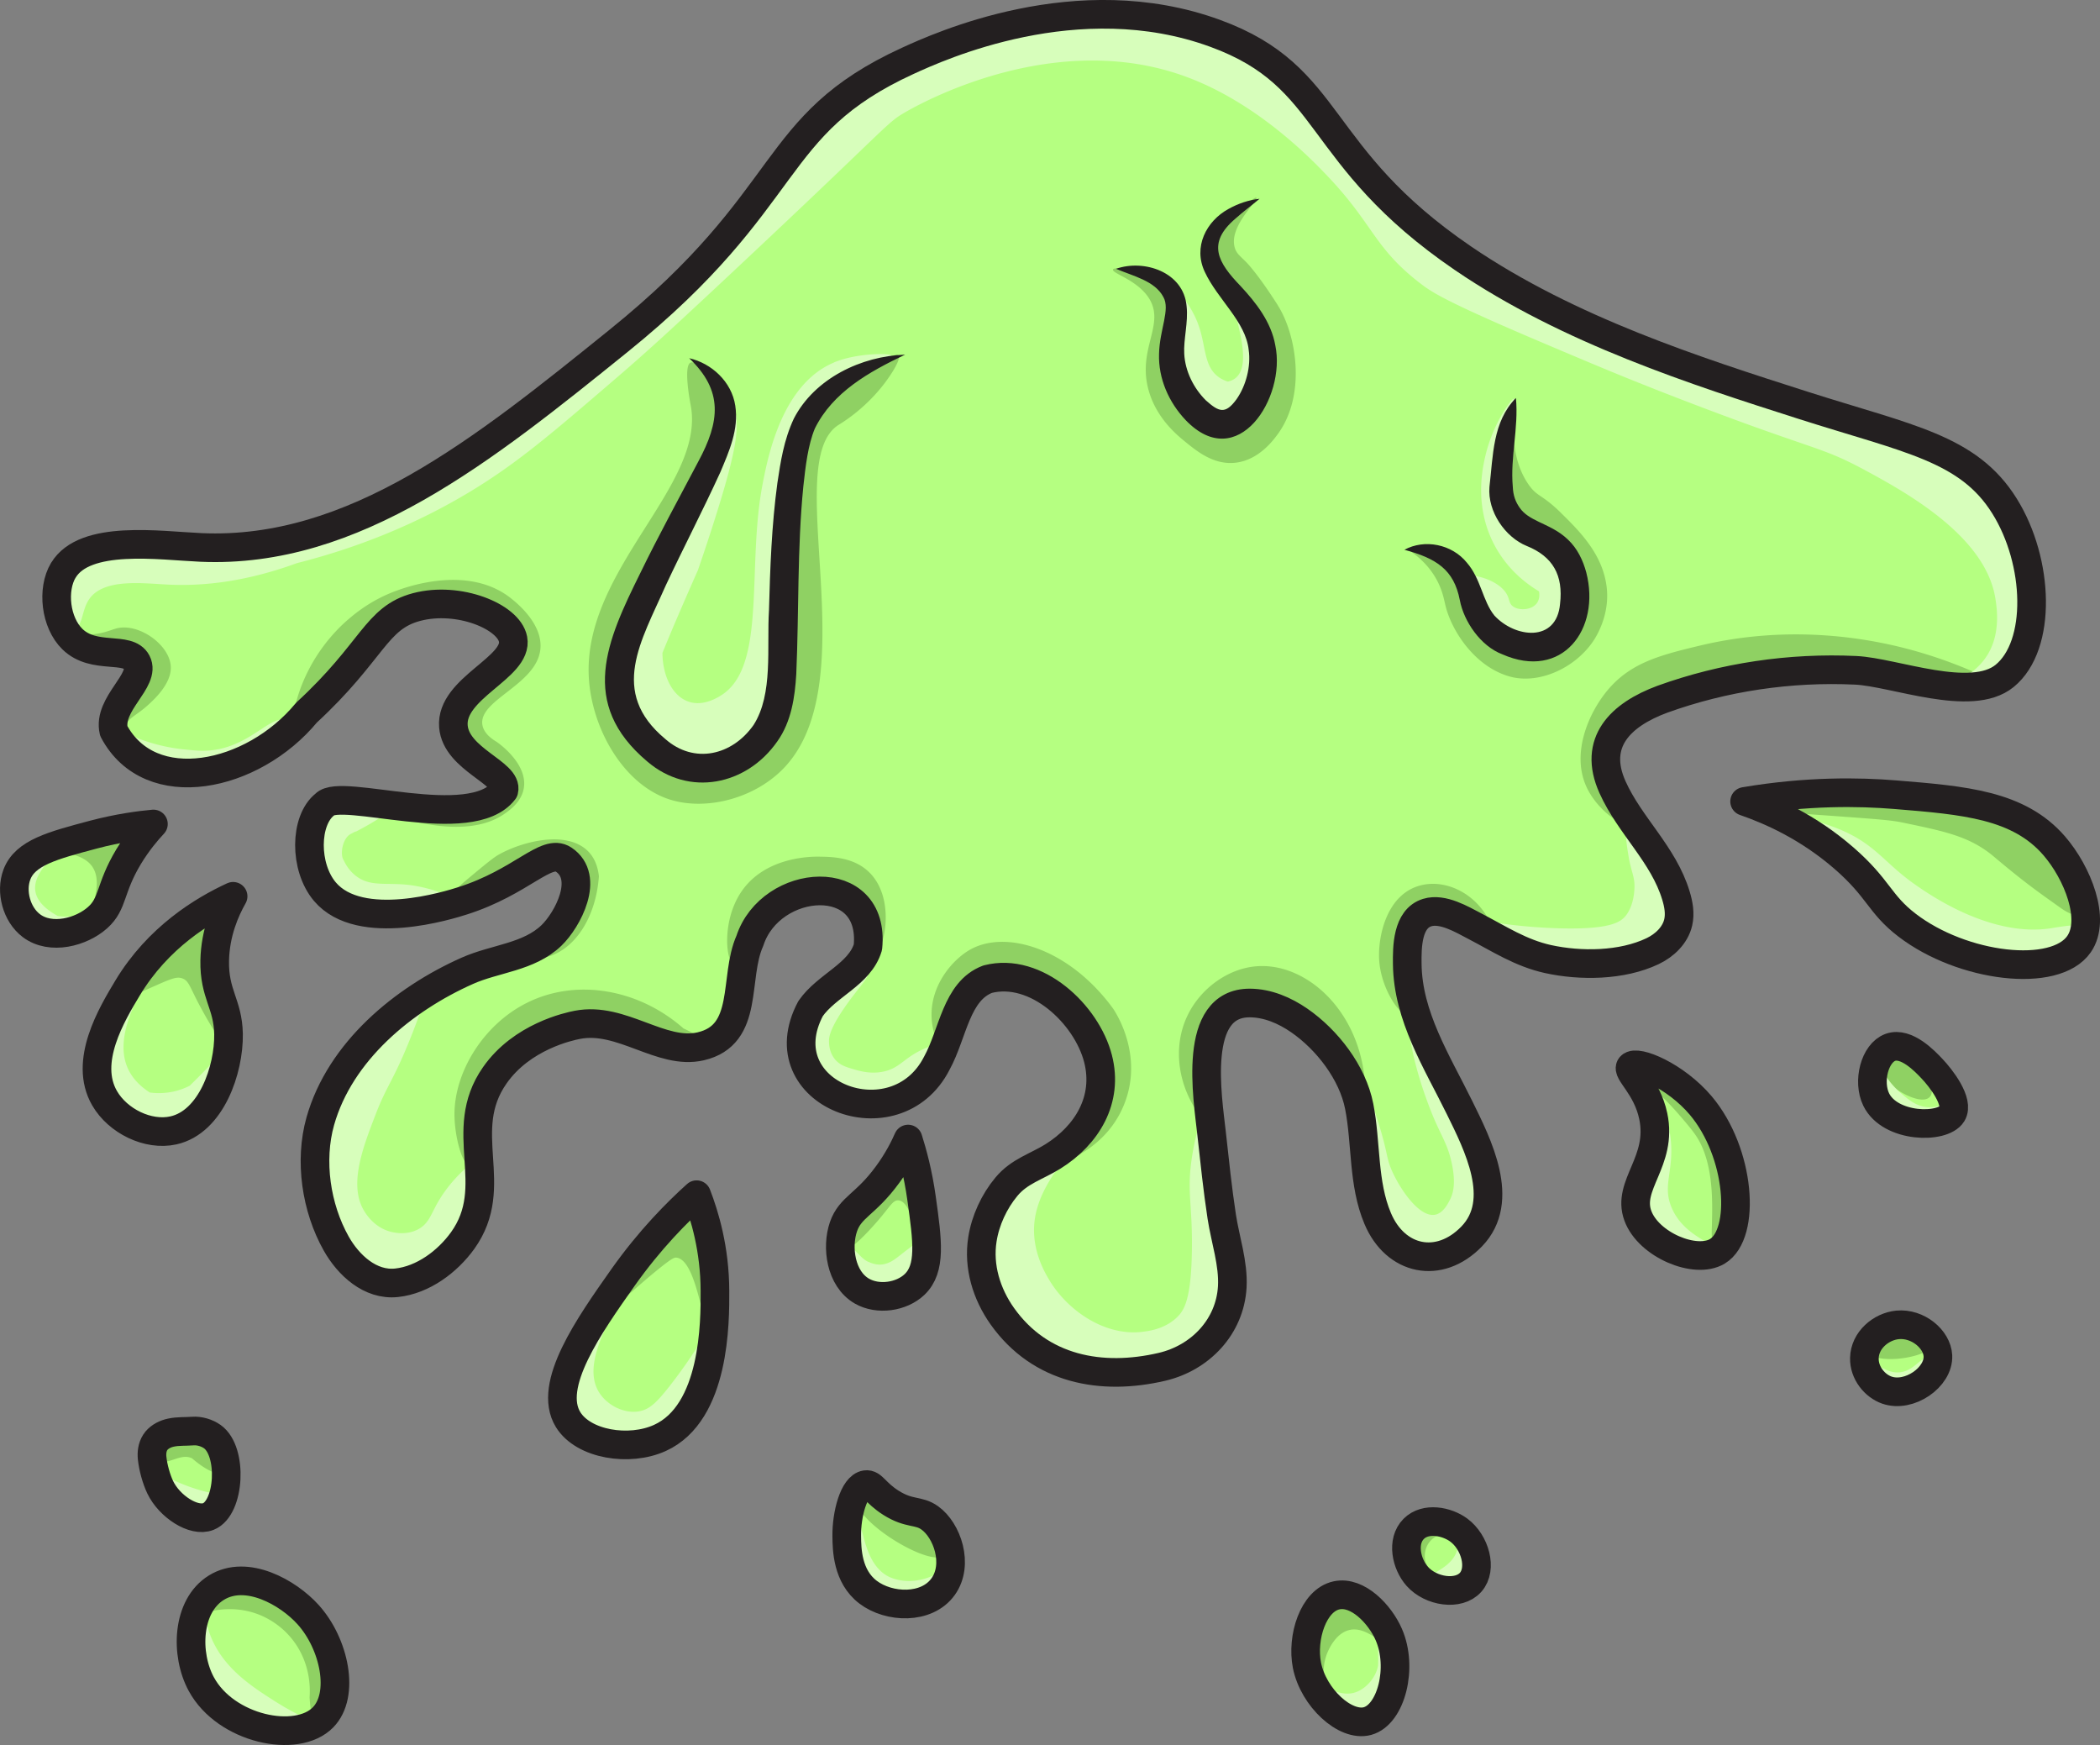 <svg xmlns="http://www.w3.org/2000/svg" viewBox="14.52 29.37 293.32 243.7">
  <rect x="14.52" y="29.37" width="293.32" height="243.7" fill="#808080" stroke="none"/>
  <g fill="#b5ff81">
    <path d="M301.43 147.47c3.29 3.8 5.87 10.31 3.48 13.75-3.35 4.83-16.27 3.29-24.02-2.65-3.89-2.98-3.91-5.09-8.78-9.33-5.05-4.4-10.29-6.7-13.91-7.95 8.75-1.48 16.01-1.35 21.03-.94 9.71.79 17.24 1.41 22.2 7.12Zm-49.36 36.28c5.54 6.56 6.38 17.93 2.32 20.37-3.05 1.84-9.61-.9-11.1-4.97-1.59-4.32 3.49-7.56 2.15-13.91-.88-4.19-3.81-6.21-3.15-6.96.84-.93 6.26 1.31 9.78 5.47Zm-107.69 57.59c2.44 1.73 4.09 6.5 1.88 9.6-2.3 3.22-7.58 2.99-10.49.78-2.92-2.22-2.96-6.02-2.98-7.84-.04-3.01.98-6.94 2.65-7.18.98-.14 1.3 1.13 3.53 2.54 2.6 1.64 3.81.96 5.41 2.1Zm-86.83 13.51c3.69 4.08 5.17 11.21 2.09 14.35-3.66 3.75-13.59 1.65-17-4.64-2.26-4.15-2.06-10.9 2.1-13.47 4.22-2.61 10.01.66 12.81 3.76Zm56.83-45.18c.02 4.25.05 17-7.69 20.51-4.29 1.95-10.68.91-12.82-2.56-2.95-4.81 2.93-13.13 7.69-19.88 3.77-5.32 7.59-9.13 10.26-11.53 1.13 2.92 2.55 7.62 2.56 13.46Zm-67.94-35.9c.08 4.94-2.4 12.28-7.7 13.46-3.55.79-7.77-1.31-9.61-4.49-2.97-5.12 1-11.72 3.2-15.38 4.26-7.09 10.56-10.89 14.75-12.82-1.1 1.94-2.49 5.07-2.57 8.97-.09 4.72 1.85 6.02 1.93 10.26Z"/>
    <path d="M294.51 100.05c4.84 7.76 5.23 19.45.01 23.71-4.68 3.82-15.43-.53-20.81-.78-9.15-.43-18.38.93-27 4.04-19.94 7.39 3.56 20.54 2.29 31.36-1.24 4.2-10.32 6.4-17.95 5.13-8.22-1.36-20.14-14.92-19.98.48-1.03 13.49 23.42 34.72 3.29 41.27-10.1-1.08-8.55-13.98-9.99-21.38-1.7-7.56-10.85-17.26-19-13.66-4.67 7.74-.13 24.85.62 34.05 2.33 7.25-1.64 14.23-9.18 15.99-17.42 6.07-34.84-14.63-19.04-27.52 6.49-2.46 12.18-7.97 10.11-15.53-1.6-6.22-8.65-12.83-15.41-11.1-4.41 1.66-4.83 7.59-7.1 11.72-5.74 11.3-23.98 4.32-17.64-7.61 2.26-3.26 6.89-4.77 8.01-8.58 1.08-10.87-13.59-9.77-16.49-.89-2.32 5.19.02 13.14-6.87 14.74-5.52 1.28-11.05-4.21-17.23-3-1.15.22-7.75 1.63-11.53 7.05-5.49 7.84 1.02 15.4-4.49 23.08-2.63 3.65-7.53 6.71-11.54 5.76-6.47-1.51-10.87-13.48-8.33-22.43 2.82-9.97 15.39-20.38 26.28-23.08 5.51-.03 12.48-8.52 7.69-13.46-2.42-1.6-5.85 3.15-14.1 5.77-1.79.57-14.31 4.53-19.23-1.28-2.92-3.46-2.83-9.95 0-12.18 2.19-2.43 20.4 4.09 25-1.93.65-2.47-6.68-4.35-7.05-8.97-.43-5.38 9.09-8.21 8.33-12.18-.61-3.18-7.62-6.03-13.46-4.49-5.75 1.52-6.04 6.13-15.39 14.75-7.49 9.08-21.85 12.14-26.92 2.56-.89-3.81 4.54-7.05 3.21-9.61-1.21-2.32-5.95-.26-8.98-3.21-2.38-2.32-2.88-6.93-1.28-9.61 3-5.04 13.49-3.46 19.23-3.21 21.39.95 39.47-13.63 58.33-28.85 24.92-20.1 20.73-30.09 40.39-39.1 4.29-1.96 23.73-10.88 42.95-3.84 16.68 6.1 13.59 17.07 34.61 31.41 14.78 10.07 32.61 15.77 47.44 20.51 14.8 4.73 23.14 5.98 28.2 14.1ZM44.18 230c2.88 2.05 2.44 9.95-.55 11.15-2.04.83-5.46-1.42-6.73-4.08-1.29-2.69-.89-6.85-.89-6.85s5.71-1.97 8.17-.22Zm164.32 27.63c2.01 4.6.35 11.18-2.98 12.09-3.1.84-7.55-3.27-8.45-7.79-.76-3.86.87-9.07 4.14-9.77 2.96-.63 6.07 2.66 7.29 5.47Zm9.78-14.58c2.27 1.68 3.33 5.4 1.65 7.29s-5.54 1.31-7.45-.83c-1.53-1.72-2.23-4.89-.5-6.63 1.66-1.66 4.62-1.07 6.3.17Zm66.92-24.35c.15 3-4 5.89-7.13 4.8-1.69-.59-3.19-2.4-3.14-4.47.05-2.49 2.31-4.41 4.63-4.64 2.84-.27 5.52 2 5.64 4.31Zm-.83-40.09c1.23 1.29 3.84 4.63 2.81 6.3-1.29 2.11-8.65 2-10.6-1.99-1.23-2.54-.21-6.5 1.99-7.29 2.22-.79 4.82 1.94 5.8 2.98Z"/>
    <path d="M143.24 196.72c.83 5.94 1.37 9.8-.99 12.04-1.83 1.73-5.09 2.21-7.35.91-2.97-1.72-3.55-6.12-2.57-8.98.97-2.8 3.08-3.06 6.16-7.28 1.44-1.96 2.34-3.76 2.87-4.97.6 1.9 1.39 4.75 1.88 8.28ZM35.95 144.44c-.9.96-2.21 2.49-3.47 4.57-2.69 4.48-2.11 6.53-4.32 8.5-2.25 2.02-6.54 3.19-9.27 1.12-2.08-1.58-2.9-4.77-2.01-7.13 1.15-3.04 4.92-4.04 10.71-5.58 3.45-.91 6.38-1.3 8.36-1.48Z"/>
  </g>
  <g fill="#8fd163">
    <path d="M135 81c-2.42 1.37-5.44 3.47-6.05 3.96-4.47 3.57-4.71 20.26-5.95 30.04-.63 5.01-2.06 12.4-5.69 21.24-1.68-.51-4.19-1.11-7.31-1.24-2-.08-2.55.1-3.48-.18-3.3-.97-5.22-5.84-5.67-9.46-.55-4.32 2.35-10.06 8.15-21.36 1.84-3.58 2.95-7.53 5-11 .93-1.58 2.17-3.49 2-6-.14-2.13-1.26-4.08-2-5-.43-.53-.86-.89-1-1-.42-.34-1.49-1.19-2-1-1.08.4-.08 5.58 0 6 2.1 11.2-15.14 22.93-14.23 38.07.43 7.1 4.84 14.85 11.23 16.93 5.05 1.64 11.97-.06 16.12-4.49 11.46-12.24-.61-42.71 7.54-47.81.43-.27 3.59-2.14 6.33-5.7 1.19-1.55 2.43-3.57 2-4-.26-.26-1.18.16-3 1-.85.39-1.27.59-2 1Zm58-9c-2.79-4.39-4.36-5.97-4.36-5.97-.95-.96-1.4-1.25-1.64-2.03-.93-3.02 3.37-6.65 3-7-.15-.14-.82.45-3 2-1.86 1.33-2.05 1.38-2.36 1.77-1.35 1.64-.86 4.15-.64 5.23 1.01 4.86 4.22 5 6 10 .47 1.31 1.59 4.47.24 7.74-1.02 2.47-2.97 3.85-3.97 4.46-.56.01-1.35-.02-2.28-.2 0 0-.97-.19-1.75-.51-2.15-.87-3.16-6-3.25-6.49-1.64-8.66-1.13-12.3-3.22-13.29-.74-.35-2.12-.51-3.78-.71-1.27-.15-1.9-.22-2 0-.24.54 3.35 1.42 5 4 2.37 3.71-1.72 7.1 0 13 1.11 3.82 3.92 6.11 5 7 1.69 1.38 4.02 3.29 7 3 3.3-.32 5.38-3.15 6-4 4.02-5.48 2.61-13.91 0-18Zm39.57 29.01c-2.79-2.73-3.31-2.19-4.57-4.01-3.46-5.03-1.45-11.93-2-12-.22-.03-.59 1.08-1 3-1.36 6.38-.23 10.47 1 13 3.09 6.34 9.29 7.84 8.92 12.49-.17 2.09-1.68 4.37-3.66 5.74-1.35.93-2.56 1.27-3.66 1.17-5.43-.48-6.32-11.84-13.82-14.04A9.075 9.075 0 0 0 211 106c1.18.74 2.81 1.99 4 4 1 1.69 1.2 3.07 1.45 4.07.87 3.43 4.06 8.4 8.92 9.77 4.04 1.14 9.05-1.12 11.62-4.84.32-.46 2.44-3.61 1.94-7.67-.55-4.53-3.71-7.72-6.37-10.32Zm-62.62 69.15c-6.07-8.28-14.9-11.03-19.95-8.16-2.42 1.38-5.5 4.91-5.36 9.34.08 2.63 1.26 4.6 1.94 5.55.58-1.09 1.05-2.07 1.42-2.89 1.48-3.28 1.69-4.77 3.19-5.97.73-.58 1.51-.89 2.19-1.06 11.6-4.29 20.77 13.68 10.54 20.72-.06.04-.47.85-.97 1.97-.43.95-.74 1.76-.95 2.34.67-.18 7.03-1.99 9.58-8.51 2.71-6.92-1.31-12.87-1.63-13.33ZM205 179c-1.37-9.25-8.45-15.2-14.97-14.69-4.03.32-7.79 3.11-9.59 6.77-2.65 5.36-1.02 12.42 4.31 16.89-3.4-6.36-2.85-12.65-.05-17.03.75-1.17 2.03-2.14 4.11-2.78.53.16 1.3.43 2.19.84 9.78 4.49 12.56 16.45 14 16 .43-.13.68-1.38 0-6Zm18-20c-1.7-4.52-6.2-6.94-10-6-4.78 1.18-6.01 7.08-5.85 10.3.21 4.21 3.01 7.98 3.85 7.7.4-.13.59-1.28 0-5-.13-.91-.21-2.27.14-3.84.6-2.67 2.11-4.41 2.86-5.16 1.2.36 2.97.97 5 2 3.6 1.84 5.7 3.86 6.05 3.51.17-.16-.06-.89-2.05-3.51Zm71-34a64.22 64.22 0 0 0-13-5c-5.05-1.33-16.11-3.58-29.09-.46-5.5 1.32-9.64 2.38-12.85 6.22-2.63 3.15-5 8.62-3.06 13.24 1.44 3.45 5.19 5.87 5.8 5.41.36-.27-.17-1.71-.8-3.41-.49-1.32-.97-2.24-1.02-2.36-.68-1.37-.43-4.33 3.58-11.29 6.46-1.66 10.96-2.18 13.93-2.33 3.22-.17 5.89-.93 6.51-1.02 4.41-.66 13.07-1.2 30 1Zm-165 24c-1.34-.02-7.74.06-11 5-2.7 4.09-2.06 9.73-1 10 .58.15 1.45-1.27 2.2-2.74 2.74-3.14 5.87-6.87 10.27-7.44 3.02-.63 6.8 1.85 6.01 5.17.75 2.43 1.21 3.05 1.52 3.01.95-.11 2.61-6.93-.9-10.64-2.15-2.27-5.25-2.33-7.1-2.36Zm-30.82 2.79c-.17-1.58-.72-2.74-1.53-3.55-3-2.99-9.24-1.35-12.49.49-.76.43-1.9 1.38-4.16 3.26-1.81 1.51-2.45 2.16-2.3 2.74.2.76 1.65 1 2.27 1.08 4.07-5.28 9.15-7.38 12.02-5.82 1.66.9 2.16 2.78 2.21 2.98.81 3.27-1.95 7.54-7.21 10.02 1.79.44 3.15.24 4 0 3.9-1.09 6.76-5.55 7.18-11.21Zm-14.29-18.82c-.84-.5-1.81-1.27-1.99-2.37-.58-3.5 7.6-5.59 8.1-10.59.34-3.47-3.2-6.35-4-7-5.93-4.82-14.53-1.72-16.09-1.15-3.59 1.3-5.88 3.26-6.91 4.15-1.2 1.05-5.19 4.76-7 11-.49 1.68-.69 3.13-.79 4.14 4.09-3.58 6.92-6.8 8.79-9.14 2.32-2.91 4.24-5.82 8-7 1.45-.45 2.73-.51 3.57-.49 4.91-.45 8.75 1.16 9.43 3.49.34 1.15-.09 2.52-.23 2.96-.72 2.3-2.43 3.55-3.05 3.96-13.71 4.28 8.42 13.57-.71 17.38-.23-.07-.59-.18-1.01-.3-3.69-.98-6.76-.81-8.97-.66-1.29.08-3.02.26-5.03.66 1.84.77 12.89 5.29 19 1 .73-.51 2.35-1.65 2.68-3.55.6-3.46-3.6-6.36-3.79-6.49Zm-45.51-10.43c-.07-2.71-3.45-5.44-6.38-5.54-1.67-.06-2.09.77-5 1-2.49.19-3.93-.28-4 0-.13.47 3.88 2 6.97 2.97 1.45.45 2.66.77 3.49.97 3.35 3.26-3.75 6.65-2.08 10.64.4.95 1.33 1.53 1.47 1.43.2-.14-1.11-1.53-.85-3.01.22-1.28 1.45-1.63 3-3 .88-.78 3.44-3.04 3.38-5.46ZM110 173c-6.34-5.59-15.05-7-21.87-3.59-6.14 3.06-10.14 9.71-10.13 15.59 0 3.05 1.1 7.01 2 7 .54 0 .97-1.46 1.27-2.83-.3-4.28.03-9.99 3.72-13.33 8.05-7.29 27.58.72 28.01-.84.07-.26-.4-.8-3-2Zm5 39c-.15-2.2-.43-5.29-1-9-.71-4.63-1.18-5.77-2-6-.98-.28-2.32 1.15-5 4-1.57 1.68-2.77 2.96-4 5-1.18 1.96-2.44 4.7-2 5 .34.23 1.45-1.08 5-4 2.38-1.95 2.69-2.03 3-2 3.01.32 3.78 11.08 5 11 .31-.02.7-.76 1-4Zm26-22c-.94-.25-2.06 2.06-4.57 5.16a41.405 41.405 0 0 1-4.31 4.58c-.78 3.27-.49 4.08-.12 4.26 1.02.52 4.15-3.03 5-4 1.82-2.07 2.2-3.05 3-3 1.78.11 2.49 5.1 3 5 .14-.03.31-.46-1-9-.3-1.92-.45-2.85-1-3Zm-96-31c.22-.9.17-1.49-.15-1.78-.98-.88-4.5 1.06-10.56 5.83-3.28 4.4-3.61 5.64-3.29 5.96.21.21.68.02 3-1 4.22-1.87 5.07-2.35 6-2 .82.31.98.99 2 3 .98 1.91 3.35 6.22 4 6 .62-.21-.71-4.36-1-11-.09-2.11-.05-3.84 0-5Zm-11.38-12.98c-2.44-1.96-6.14.83-8.96 1-3.63.43-4.66.75-4.66.98.01.55 5.63-.29 7.44 2.44 1.77 2.66-.98 7.33-.44 7.56.19.08.72-.42 2.24-3.11 1.19-2.83 5.71-5.7 4.38-8.87Zm11.76 85.16c-2.21-2.9-8.34-2.86-9.43-.6-.26.53-.32 1.2-.1 2 1.43 2.33 3.61-.54 5.51.46 2.07 1.79 3.92 2.54 4.65 1.95.73-.59.32-2.58-.62-3.82Zm11.96 23.36c-5.41-4.64-11.19-5.61-13.74-3.35-.49.44-1.41 1.48-1.6 3.81.97-.4 4.44-1.67 8.37-.27.86.31 2.56 1.05 4.14 2.64 2.38 2.39 3.49 5.69 3.25 9.05.25 3.59.76 4.51 1.24 4.58 1.09.16 3.25-3.98 3-8-.28-4.6-3.63-7.61-4.66-8.46Zm88.42-11.02c-3.51-1.24-7.95-8.19-11.45-5.24-1.96 3.6 16.47 13.83 11.45 5.24ZM206 253c-.33-.21-2.73-1.73-5.43-.82-2.57.87-4.34 3.59-4.2 6.68 2.76 6.94 3.47 8.2 3.63 8.14.27-.09-1.49-3.7 0-7 .22-.49 1.17-2.57 3-3 2.65-.62 4.98 2.75 6 2 .67-.49.15-2.3-.19-3.11-.76-1.81-2.31-2.65-2.81-2.89Z"/>
    <path d="M204.02 255.51c.28.06.15.03 0 0ZM218 244c-.46-.98-1.82-3.63-3.37-3.54-1.93.11-3.82 4.48-2.63 7.54.74 1.91 2.65 3.26 3 3 .32-.24-.52-1.92-1.36-3.43 0 .05 0 .11.01.18 0-.08-.06-.58-.03-.31-.33-1.37.24-2.78 1.37-3.44 1.41-.83 2.92-.04 3 0Z"/>
    <path d="M213.64 247.57c0-.05 0-.1-.01-.13 0 .06 0 .09.01.13ZM255 187a18.43 18.43 0 0 0-3.23-4.99c-2.89-3.16-7.19-5.54-8.01-4.7-.3.31-.27 1.18 1.25 3.69 1.07.92 2.49 2.25 4 4 1.59 1.85 2.38 2.77 3 4 1.85 3.68 1.7 8.51 1.62 11.48-.03 1.06-.11 2.34.38 2.52.51.19 1.55-.83 2-2 .42-1.09.12-1.79 0-4-.08-1.42.01-1.8 0-3-.02-1.59-.21-3.91-1-7Zm50.75-32.88c-.39-5.28-7.51-9.42-8.75-10.12-4.33-2.44-8.59-3.32-13.11-3.75-5.55-.53-14.37-.67-25.28 2.21 1.12.08 6.22.45 7.4.53 11.59.83 12.53.89 14.45 1.29 5.86 1.22 9.24 1.93 12.55 4.71 4.17 3.51 5.88 4.72 9.29 7.14.58.41 1.88 1.31 2.71.86.92-.5.78-2.38.75-2.88Zm-21.83 25.68c-2.2-1.26-4.51-5.94-7.29-3.92-3.1 3.63 10.3 11.37 7.29 3.92Zm-.79 34.73c-2.62.76-7.95-1.08-8.63 2.44.39 4.7 16.13.87 8.63-2.44Z"/>
  </g>
  <g fill="#d7febb">
    <path d="M41 181c-.65.33-1.63.74-2.88.92-1.08.16-2 .11-2.67.02-.94-.6-2.38-1.71-3.14-3.52-2.07-4.92 2.57-10.87 1.7-11.42-.53-.33-2.68 1.59-4 4-.5.92-3.14 6.01-.44 10.73 1.64 2.86 4.3 3.94 4.88 4.16.66.25 3.64 1.39 6.56.11 4.99-2.2 5.67-9.67 5-10-.19-.09-.46.41-3 3-.8.82-1.49 1.5-2 2Zm31-28c-3.41-.47-5.67.31-7.77-1.31-.93-.72-1.44-1.61-1.72-2.22-.47-.63-.26-2.86.93-3.6.09-.05.52-.26.57-.31l.29-.09c3.32-1.74 4.89-2.9 4.69-3.48-.13-.4-1.09-.52-2.87-.36-.51-.07-3.86-.46-6.06 1.79-2.59 2.64-1.78 7.07-.06 9.58 1.67 2.44 4.27 3.13 6.68 3.78 5.84 1.57 12.21.45 12.32-.78.09-.98-3.69-2.54-7-3Zm221.52-53.29c-2.23-3.57-4.71-4.87-5.41-5.46-2.22-1.88-4.54-3.13-6.04-1.73-.74-.4-1.49-.78-2.24-1.16-42.03-12.92-56.47-21.15-61.35-26.43-8.12-8.78-11.57-12.16-18.48-18.92-.81-.79-1.18-1.15-1.7-1.62-2.38-2.16-8.76-8.8-19.31-10.86-7.45-1.45-16.07-2.83-23.23-.27-14.12 2.05-21.04 7.22-24.76 11.75-1.65 2.02-2.01 3.1-5.8 8.02-5.82 7.57-10.85 12.63-12.2 13.98A132.03 132.03 0 0 1 99.04 79.1C87.8 90.46 76.76 96.02 69.9 98.79c-8.6 3.47-14.93 6.03-23.9 6.22-9.64.2-16.61-2.46-21 2-1.63 1.66-3.73 5.13-2.65 7.78.49 1.21 1.73 2.43 2.65 2.22 1.12-.25.89-2.42 2-4 2.05-2.91 7.48-2.17 11-2 4.29.21 10.35-.2 18-3 10.91-2.76 18.94-6.81 24.25-10.02 6.56-3.97 11.34-8.08 20.39-15.86 4.33-3.72 7.48-6.63 13.36-12.11 25.32-23.64 24.12-23.34 27-25 2.35-1.35 20.78-11.6 39-5 10.2 3.69 17.89 11.78 20 14 6.42 6.76 6.43 9.98 13 15 1.56 1.19 3.56 2.54 17.77 8.55 7.76 3.29 11.65 4.91 18.23 7.45 19.15 7.39 19.53 6.51 26 10 5.84 3.15 16.84 9.25 18.22 17.89.21 1.32.8 5.02-1.22 8.11-1.79 2.74-4.76 3.64-4.62 3.97.18.38 4.64-.09 7.62-2.97 5.64-5.45 1.87-16.91-1.48-22.29Z"/>
    <path d="M189.49 73.5c-1.57-2.21-2.21-2.63-2.49-2.5-1.04.49 2.92 8.77.14 11.13-.4.34-.84.47-1.12.53-.33-.1-.85-.3-1.36-.69-1.97-1.49-1.69-4.09-2.66-6.97-.43-1.29-1.26-3.07-3-5 .13 2.3.32 4.69.58 7.18.17 1.6.37 3.16.58 4.67.35 3.43 2.49 5.91 4.83 6.15 2.73.29 4.7-2.57 5-3 3.22-4.66-.34-11.2-.51-11.5ZM232 106c-.7-.19-5.33-1.55-7.65-6.37-2.24-4.63-.63-8.93-.35-9.63 1.84-4.11 2.09-4.95 2-5-.21-.1-2.89 3.31-4 8-.43 1.82-1.63 7.27 1.39 12.73 1.88 3.41 4.58 5.32 6.09 6.22.11.55.04 1.02-.15 1.41-.59 1.22-2.64 1.38-3.54.65-.44-.36-.44-.8-.64-1.31-1-2.5-5.71-3.46-6.15-2.7-.17.3.22 1.02 2.15 2.7-.42 1.04-1.12 3.15-.15 4.3.59.69 1.44.61 3.26.83 4.67.56 5.29 1.84 6.74 1.17 2.14-.99 2.43-4.5 2.55-5.91.28-3.33-.92-5.92-1.55-7.09ZM131 80c-7.24 3.02-9.21 13.1-9.95 16.91-1.78 9.14-.38 19.55-2.78 25.65-.49 1.25-1.34 2.84-2.98 3.89-5.03 3.2-8.22-1.03-8.24-5.91.77-1.88 1.57-3.79 2.4-5.71.85-1.97 1.7-3.92 2.55-5.83.47-1.36 1.18-3.44 2-6 3.69-11.46 3.85-14.31 3-17-.36-1.16-1.14-3-3-5 2.45 7.2 1.64 11.48.33 14.1-.57 1.14-1.49 2.47-3.33 5.9-1.33 2.49-2.34 4.58-3 6-7.32 10.47-7.28 21.56-2.14 26.12.88.78 3.51 2.79 8.9 2.51 13-5.66 7.45-23.84 9.67-35.09 1.07-5.39 4.29-18.65 11.56-20.69.86-.24 3.03-.68 3-.86-.04-.25-4.58-.42-8 1Zm111 64c-.79.35-.2 3.8 0 5 .38 2.23.91 2.86.81 4.53-.03.46-.14 2.34-1.18 3.68-.75.97-2.28 2.02-9.63 1.79-2.48-.08-5.91-.31-10-1 5.16 3.66 9.91 4.88 12.75 5.36 3.82.64 8.36 1.4 11.25-1.36 2.12-2.03 2.29-4.94 2.36-6.17.38-6.66-5.18-12.34-6.36-11.83Zm59 15c-8.43 1.31-17.04-4.74-19-6.11-4.46-3.13-5.56-5.76-11-7.89-1.72-.67-4.67-1.61-5-1-.29.54 1.61 1.98 4 4 7.56 6.41 7.4 8.03 12 11 1.95 1.26 4.9 2.86 9 4 2.82.62 5.22.88 7 1 4.25.28 5.44-.24 6-1 .29-.39.23-.6 1-2 .78-1.41 1.11-1.71 1-2-.33-.85-3.9-.17-5 0Zm-53.06 30.24c-.14-2.46-.9-6-3.94-10.24.17.23.97 1.33.72 2.76-.11.65-.39 1.12-.6 1.41.87 1.09 1.94 2.78 1.88 4.83-.1 2.93-2.43 3.75-3 7-.43 2.45.29 5.41 2.2 7.32 3.06 3.07 8.44 2.72 8.8 1.68.35-1.01-4.26-1.85-6-6-1.24-2.96.16-4.77-.06-8.76ZM287 183c-.53.37-1.6 1.02-3 1-1.71-.03-2.88-1.04-4-2-.79-.68-2.04-1.95-3-4-.4.54-1.06 1.63-1 3 .1 2.24 2.1 4.34 5 5 2.85 1 5.33.37 6-1 .12-.25.37-.9 0-2Zm-1.9 37.17c-.15-.46-.43-1.03-.95-1.2-1.18-.4-2.1 1.74-4.15 2.03-2.05.29-3.42-1.53-4-1-.49.45-.06 2.25 1 3 1.61 1.14 4.83-.02 8.1-2.83Zm-66.07-34.83c-.74-1.85-1.79-3.86-3.91-7.89-1.65-3.14-3.1-5.69-4.12-7.45.17 2.95.61 5.33 1 7 1.09 4.69 2.9 8.78 3 9 1.06 2.37 1.79 3.46 2.3 5.83.6 2.85.18 4.27-.3 5.17-.33.63-.95 1.78-2 2-2.14.44-4.77-3.3-6-6-.91-2-.52-2.26-2-7-.5-1.59-1.59-5.09-2-5-.25.05-.09 1.41 0 4 .11 3.37-.04 4.58 0 6 .05 1.74.25 8.77 5 12 2.32 1.57 6.39 2.7 8.94.95 4.45-3.06 2.13-13.48.09-18.61Zm-33.93 16.41c.25-5.49-.24-9.82-.77-12.85-.58-3.27-1-3.88-1.33-3.89-.83-.03-1.65 3.72-2 6-.74 4.82.1 6.55 0 13-.1 6.72-1.06 8.27-1.95 9.19-1.69 1.73-3.95 2.03-4.89 2.15-5.26.68-10.56-2.93-13.15-7.34-.58-.99-2.42-4.11-2-8 .54-4.98 4.49-8.59 4-9-.19-.16-.75.38-2.1 1.29-3.42 2.31-4.72 2.18-5.9 3.71-.56.72-1.21 1.96-1.2 4.13-.46.96-2.34 4.26-.95 8.09 1.11 3.05 3.23 6 5.13 7.55 2.49 2.14 7.07 5.32 12.98 5.35.71 0 1.39-.04 2.04-.12 1.46-.55 3.53-1.4 5.88-2.7 3.07-1.69 4.92-2.71 6.12-4.3 3.12-4.15.71-10.7.1-12.25ZM147 248c-.68.59-2.05 1.62-4 2-.5.1-1.62.3-3 0-.36-.08-.93-.21-1.57-.57-.27-.15-1.02-.61-1.71-1.6-1.81-2.57-1.91-6.77-2.72-6.83-.54-.04-1.33 1.8-1.35 3.5 0 .82.17 1.01.35 2.5.22 1.88.02 2.32.15 2.95.68 3.19 8.77 5.39 10.85 3.05.36-.41.31-.69 1.07-2.08.73-1.33 1.46-2.32 1.93-2.92Zm57.42 16.24c-.1.37-.02.16 0 0Zm-.04-.67s.02.08.03.15c0-.05-.02-.1-.03-.15ZM218 243c-.27.1.55 1.4 0 3-.86 2.52-4.22 3.16-4 4 .06.23.69.38 1.94.68 2.48.6 2.88.42 3.06.32.72-.41.89-1.36 1-2 .55-3.14-1.58-6.15-2-6Zm-104-29a69.4 69.4 0 0 1-6 9c-1.76 2.23-2.77 3.23-4.28 3.47-2.12.34-4.47-.92-5.55-2.7-1.69-2.76-.14-6.46.84-8.78.36-.85.72-1.53 1-2-.71-.01-2.05.08-3 1-.74.71-.92 1.61-1 2-1.47 7.02-3.24 8.61-2 11 1.8 3.48 7.42 3.69 8.17 3.71 6.53-.69 8.4-2.3 8.83-3.71.19-.62-.04-.74.11-2.14.26-2.48 1.13-3.66 1.89-5.86.38-1.11.84-2.79 1-5Zm30-12c-.41.25-1.09.67-1.88 1.24-2.23 1.6-2.85 2.44-4.23 2.69-.56.1-1.21.04-1.99-.31-1.61-.57-2.43-3.33-4.45-2.12.01.69.13 1.57.55 2.49 1.39 3.05 4.85 3.81 5.36 3.91 3.46-.37 6.17-2.32 6.8-4.87.14-.57.3-1.63-.16-3.04Zm2-27c-.4.1-1 .27-1.7.54-3.47 1.32-3.84 2.9-6.3 3.46-1.82.41-3.38-.05-4.4-.35-.93-.28-1.79-.54-2.45-1.34-.82-.98-.84-2.18-.84-2.56 0-.59.1-2.11 3.7-6.75 1.22-1.57 1.96-2.37 1.68-2.88-.36-.66-2.17-.31-2.33-.28-3.65.75-8.5 6.55-6.66 12.02 1.37 4.07 5.79 6.04 9.31 6.14.43.01 5.64.07 8.47-4 1.06-1.52 1.4-3.07 1.53-4Zm-64 16c-.35-.28-4.13 2.3-6.47 6.53-.85 1.55-1.18 2.71-2.53 3.47-1.8 1.01-3.82.42-4.14.32-2.07-.64-3.13-2.29-3.4-2.72-2.32-3.62-.28-8.92 1.53-13.61 1.63-4.23 2.47-4.62 5-11 1.9-4.8 2-6 2-6s-.33 2.25-1.98 3.25c-.73.44-1.46.39-1.59.5-6.86 5.34-12.43 13.18-11.08 22.28 1.7 7.79 6.43 21.87 15.8 11.95 1.8-.14 4.06-1.79 2.52-3.65 2.18-.62 3-1.56 3.34-2.33.81-1.86-.86-3.45-.13-6.36.42-1.68 1.32-2.49 1.13-2.64Zm-37-57c-1.74.35-3.04.21-5 0-6.03-.66-9.75-3.39-10-3-.14.22.88 1.28 6 5 .3.38.72.81 1.3 1.14 2.14 1.21 4.57.08 4.9-.08 6.65-1.8 14.02-4.18 13.8-6.05-.07-.58-.83-.92-1-1-2.47-1.12-4.82 2.95-10 4Zm8 133c-3.32-2.1-7.21-4.63-9-9-.98-2.39-.79-4.01-1-4-.49.03-2.65 9.31 2 14 4.29 4.33 12.76 3.13 13 2 .11-.51-1.52-.79-5-3Zm-7.92-28.92c-.96-.17-2.4-.48-4.08-1.08-2.95-1.05-4.74-2.33-5-2-.12.15.08.67 1.69 2.38 1.11 2.17 7.87 5.35 7.39.7Zm-16.94-81.73c-.65.33-1.63.74-2.88.92-1.08.16-2 .11-2.67.02-1.4-.77-2.92-1.92-3.14-3.52-.37-2.69 3.14-4.91 2.55-5.77-.41-.6-2.56-.19-4 1-2.15 1.78-2.86 5.43-1.29 8.07 1.37 2.32 3.91 2.85 4.29 2.93 2.31.45 4.16-.54 5-1 4.52-2.49 5.91-8.04 6-8 .05.02-.5 1.64-1.86 3.35-.7.88-1.42 1.54-2 2Z"/>
    <path d="M199 265c.39-.51 2.33 1.3 4.51.8 1.72-.4 3.2-2.16 3.49-3.8.04-.23.03-1.15 0-3-.03-1.86-.06-1.98 0-2 .4-.1 3.74 5.33 2 10-.56 1.5-2 3.89-4 4-1.81.1-3.23-1.72-5-4-.49-.64-1.27-1.65-1-2Z"/>
  </g>
  <path fill="none" stroke="#231f20" stroke-linecap="round" stroke-linejoin="round" stroke-width="4" d="M23.36 109.03c3-5.04 13.49-3.46 19.23-3.21 21.39.95 39.47-13.63 58.33-28.85 24.92-20.1 20.73-30.09 40.39-39.1 4.29-1.96 23.73-10.88 42.95-3.84 16.68 6.1 13.59 17.07 34.61 31.41 14.78 10.07 32.61 15.77 47.44 20.51 14.8 4.73 23.14 5.98 28.2 14.1 4.84 7.76 5.23 19.45.01 23.71-4.68 3.82-15.43-.53-20.81-.78-9.15-.43-18.38.93-27 4.04-5.83 2.16-9.78 6.01-6.96 12.28 2.42 5.39 7.12 9.37 8.86 15.14.37 1.21.6 2.5.32 3.73-.41 1.81-1.9 3.23-3.58 4.03-4.3 2.05-10.08 2.1-14.63 1.1-3.79-.84-6.8-2.82-10.18-4.58-1.82-.95-4.51-2.57-6.67-1.91-2.8.86-2.82 4.83-2.79 7.18.08 7.32 4.17 13.68 7.31 20.07 2.52 5.13 6.54 12.97 1.69 17.98-4.54 4.69-10.66 3.36-13.13-2.51-2.08-4.93-1.57-10.48-2.58-15.65-.92-4.72-4.48-9.31-8.37-12-2.03-1.4-4.41-2.43-6.91-2.44-8.11-.03-5.89 13.19-5.34 18.21.43 3.88.83 7.77 1.42 11.63.49 3.2 1.65 6.54 1.47 9.8-.32 5.59-4.48 9.92-9.83 11.17-8.41 1.96-16.97.42-22.29-7.07-2.2-3.1-3.38-6.94-2.78-10.73.41-2.64 1.64-5.3 3.35-7.35 1.8-2.17 4.17-2.79 6.48-4.22 4.8-2.99 7.79-7.95 6.32-13.67-1.6-6.22-8.65-12.83-15.41-11.1-4.41 1.66-4.83 7.59-7.1 11.72-5.74 11.3-23.98 4.32-17.64-7.61 2.26-3.26 6.89-4.77 8.01-8.58 1.08-10.87-13.59-9.77-16.49-.89-2.32 5.19.02 13.14-6.87 14.74-5.52 1.28-11.05-4.21-17.23-3-1.15.22-7.75 1.63-11.53 7.05-5.49 7.84 1.02 15.4-4.49 23.08-2.12 2.94-5.53 5.49-9.22 5.89s-6.75-2.48-8.44-5.48c-2.81-4.99-3.78-11.56-2.22-17.09 2.76-9.74 11.6-17.03 20.54-21 3.91-1.74 8.57-1.88 11.75-4.94 2.24-2.16 5.44-8.11 1.68-10.6-2.42-1.6-5.85 3.15-14.1 5.77-1.79.57-14.31 4.53-19.23-1.28-2.92-3.46-2.83-9.95 0-12.18 2.19-2.43 20.4 4.09 25-1.93.65-2.47-6.68-4.35-7.05-8.97-.43-5.38 9.09-8.21 8.33-12.18-.61-3.18-7.62-6.03-13.46-4.49-5.75 1.52-6.04 6.13-15.39 14.75-7.49 9.08-21.85 12.14-26.92 2.56-.89-3.81 4.54-7.05 3.21-9.61-1.21-2.32-5.95-.26-8.98-3.21-2.38-2.32-2.88-6.93-1.28-9.61Z"/>
  <path fill="none" stroke="#231f20" stroke-linecap="round" stroke-linejoin="round" stroke-width="4" d="M111.82 196.21c1.13 2.92 2.55 7.62 2.56 13.46.02 4.25.05 17-7.69 20.51-4.29 1.95-10.68.91-12.82-2.56-2.95-4.81 2.93-13.13 7.69-19.88 3.77-5.32 7.59-9.13 10.26-11.53Zm-73.08-8.98c-3.55.79-7.77-1.31-9.61-4.49-2.97-5.12 1-11.72 3.2-15.38 4.26-7.09 10.56-10.89 14.75-12.82-1.1 1.94-2.49 5.07-2.57 8.97-.09 4.72 1.85 6.02 1.93 10.26.08 4.94-2.4 12.28-7.7 13.46Zm96.7 49.47c-1.67.24-2.69 4.17-2.65 7.18.02 1.82.06 5.62 2.98 7.84 2.91 2.21 8.19 2.44 10.49-.78 2.21-3.1.56-7.87-1.88-9.6-1.6-1.14-2.81-.46-5.41-2.1-2.23-1.41-2.55-2.68-3.53-2.54Zm-90.7 14.39c-4.16 2.57-4.36 9.32-2.1 13.47 3.41 6.29 13.34 8.39 17 4.64 3.08-3.14 1.6-10.27-2.09-14.35-2.8-3.1-8.59-6.37-12.81-3.76Zm-8.35-20.54c-.07.08-.13.17-.19.26-.41.64-.51 1.43-.43 2.19.14 1.3.57 2.89 1.13 4.07 1.27 2.66 4.69 4.91 6.73 4.08 2.99-1.2 3.43-9.1.55-11.15-.76-.54-1.8-.85-2.74-.78-1 .08-2.06 0-3.05.22-.76.16-1.51.53-2.01 1.12Zm221.81-89.26c8.75-1.48 16.01-1.35 21.03-.94 9.71.79 17.24 1.41 22.2 7.12 3.29 3.8 5.87 10.31 3.48 13.75-3.35 4.83-16.27 3.29-24.02-2.65-3.89-2.98-3.91-5.09-8.78-9.33-5.05-4.4-10.29-6.7-13.91-7.95Zm-15.91 36.99c.84-.93 6.26 1.31 9.78 5.47 5.54 6.56 6.38 17.93 2.32 20.37-3.05 1.84-9.61-.9-11.1-4.97-1.59-4.32 3.49-7.56 2.15-13.91-.88-4.19-3.81-6.21-3.15-6.96Zm36.28-2.65c-2.2.79-3.22 4.75-1.99 7.29 1.95 3.99 9.31 4.1 10.6 1.99 1.03-1.67-1.58-5.01-2.81-6.3-.98-1.04-3.58-3.77-5.8-2.98Zm-66.59 67.25c-1.73 1.74-1.03 4.91.5 6.63 1.91 2.14 5.77 2.72 7.45.83s.62-5.61-1.65-7.29c-1.68-1.24-4.64-1.83-6.3-.17Zm62.95-23.85c.05-2.49 2.31-4.41 4.63-4.64 2.84-.27 5.52 2 5.64 4.31.15 3-4 5.89-7.13 4.8-1.69-.59-3.19-2.4-3.14-4.47Z"/>
  <path fill="#231f20" d="M110.77 79.39c3.13.71 5.94 3.27 6.45 6.63.51 3.34-.86 6.38-2.08 9.28-2.47 5.4-5.14 10.52-7.64 15.85-3.43 7.78-7.94 14.84-.08 21.4 4.07 3.6 9.39 2.3 12.36-1.94 2.77-4.34 1.82-10.84 2.15-16.04.16-5.92.37-11.83 1.17-17.73.45-2.97.88-5.96 2.3-9.01 2.9-5.63 9.46-8.74 15.54-8.93-5.05 2.41-10.08 5.22-12.6 10.3-.97 2.33-1.3 5.26-1.61 8.07-.87 8.78-.6 17.3-.99 26.25-.19 3.19-.68 6.63-2.65 9.39-4.29 6.15-12.36 7.8-18.19 2.78-9.58-8.09-5.64-16.82-.96-26.26 2.55-5.25 5.42-10.47 8.11-15.59 3.03-5.61 3.52-9.9-1.27-14.45Zm59.63-12.48c3.92-1.38 9.46.45 9.86 5.23.25 2.25-.45 4.63-.33 6.64.13 2.45 1.32 4.81 3.02 6.5 1.84 1.65 2.73 1.97 4.28-.15 1.33-1.89 2.04-4.61 1.7-6.91-.41-3.92-4.35-7.06-6.12-10.86-1.67-3.49.19-7.11 3.3-8.81 1.36-.76 2.82-1.25 4.34-1.42-1.17.98-2.34 1.84-3.37 2.77-4.04 3.44-2.46 6.12.72 9.42 2.12 2.28 4.27 4.99 4.85 8.28 1.53 7.3-5.26 17.99-12.51 10.45-2.37-2.49-3.84-5.82-3.73-9.26.07-3.38 1.6-6.21.6-7.95-1.19-2.26-4.22-2.91-6.61-3.93Zm40.26 39.25c2.83-1.56 6.66-.8 8.75 1.79 1.96 2.25 2.19 5.34 3.84 7.38 2.87 3.12 8.69 3.82 9.17-1.62.47-4-.99-6.62-4.66-8.1-3-1.22-5.48-4.8-5.2-8.23.52-4.38.43-9.11 3.7-12.43.39 4.21-.81 8.27-.44 12.38.05 1.24.38 2.14 1.01 3.01.59.82 1.42 1.32 2.62 1.9 1.16.57 2.76 1.2 4.09 2.5 1.3 1.22 2.09 2.89 2.54 4.56 2.05 7.94-3.37 15.13-11.73 11.44-3.02-1.14-5.37-4.59-5.93-7.57-.83-4.27-3.28-5.82-7.76-7.03Z"/>
  <path fill="none" stroke="#231f20" stroke-linecap="round" stroke-linejoin="round" stroke-width="4" d="M201.21 252.16c-3.27.7-4.9 5.91-4.14 9.77.9 4.52 5.35 8.63 8.45 7.79 3.33-.91 4.99-7.49 2.98-12.09-1.22-2.81-4.33-6.1-7.29-5.47Zm-66.31-42.49c-2.97-1.72-3.55-6.12-2.57-8.98.97-2.8 3.08-3.06 6.16-7.28 1.44-1.96 2.34-3.76 2.87-4.97.6 1.9 1.39 4.75 1.88 8.28.83 5.94 1.37 9.8-.99 12.04-1.83 1.73-5.09 2.21-7.35.91ZM18.89 158.63c2.73 2.07 7.02.9 9.27-1.12 2.21-1.97 1.63-4.02 4.32-8.5 1.26-2.08 2.57-3.61 3.47-4.57-1.98.18-4.91.57-8.36 1.48-5.79 1.54-9.56 2.54-10.71 5.58-.89 2.36-.07 5.55 2.01 7.13Z"/>
</svg>